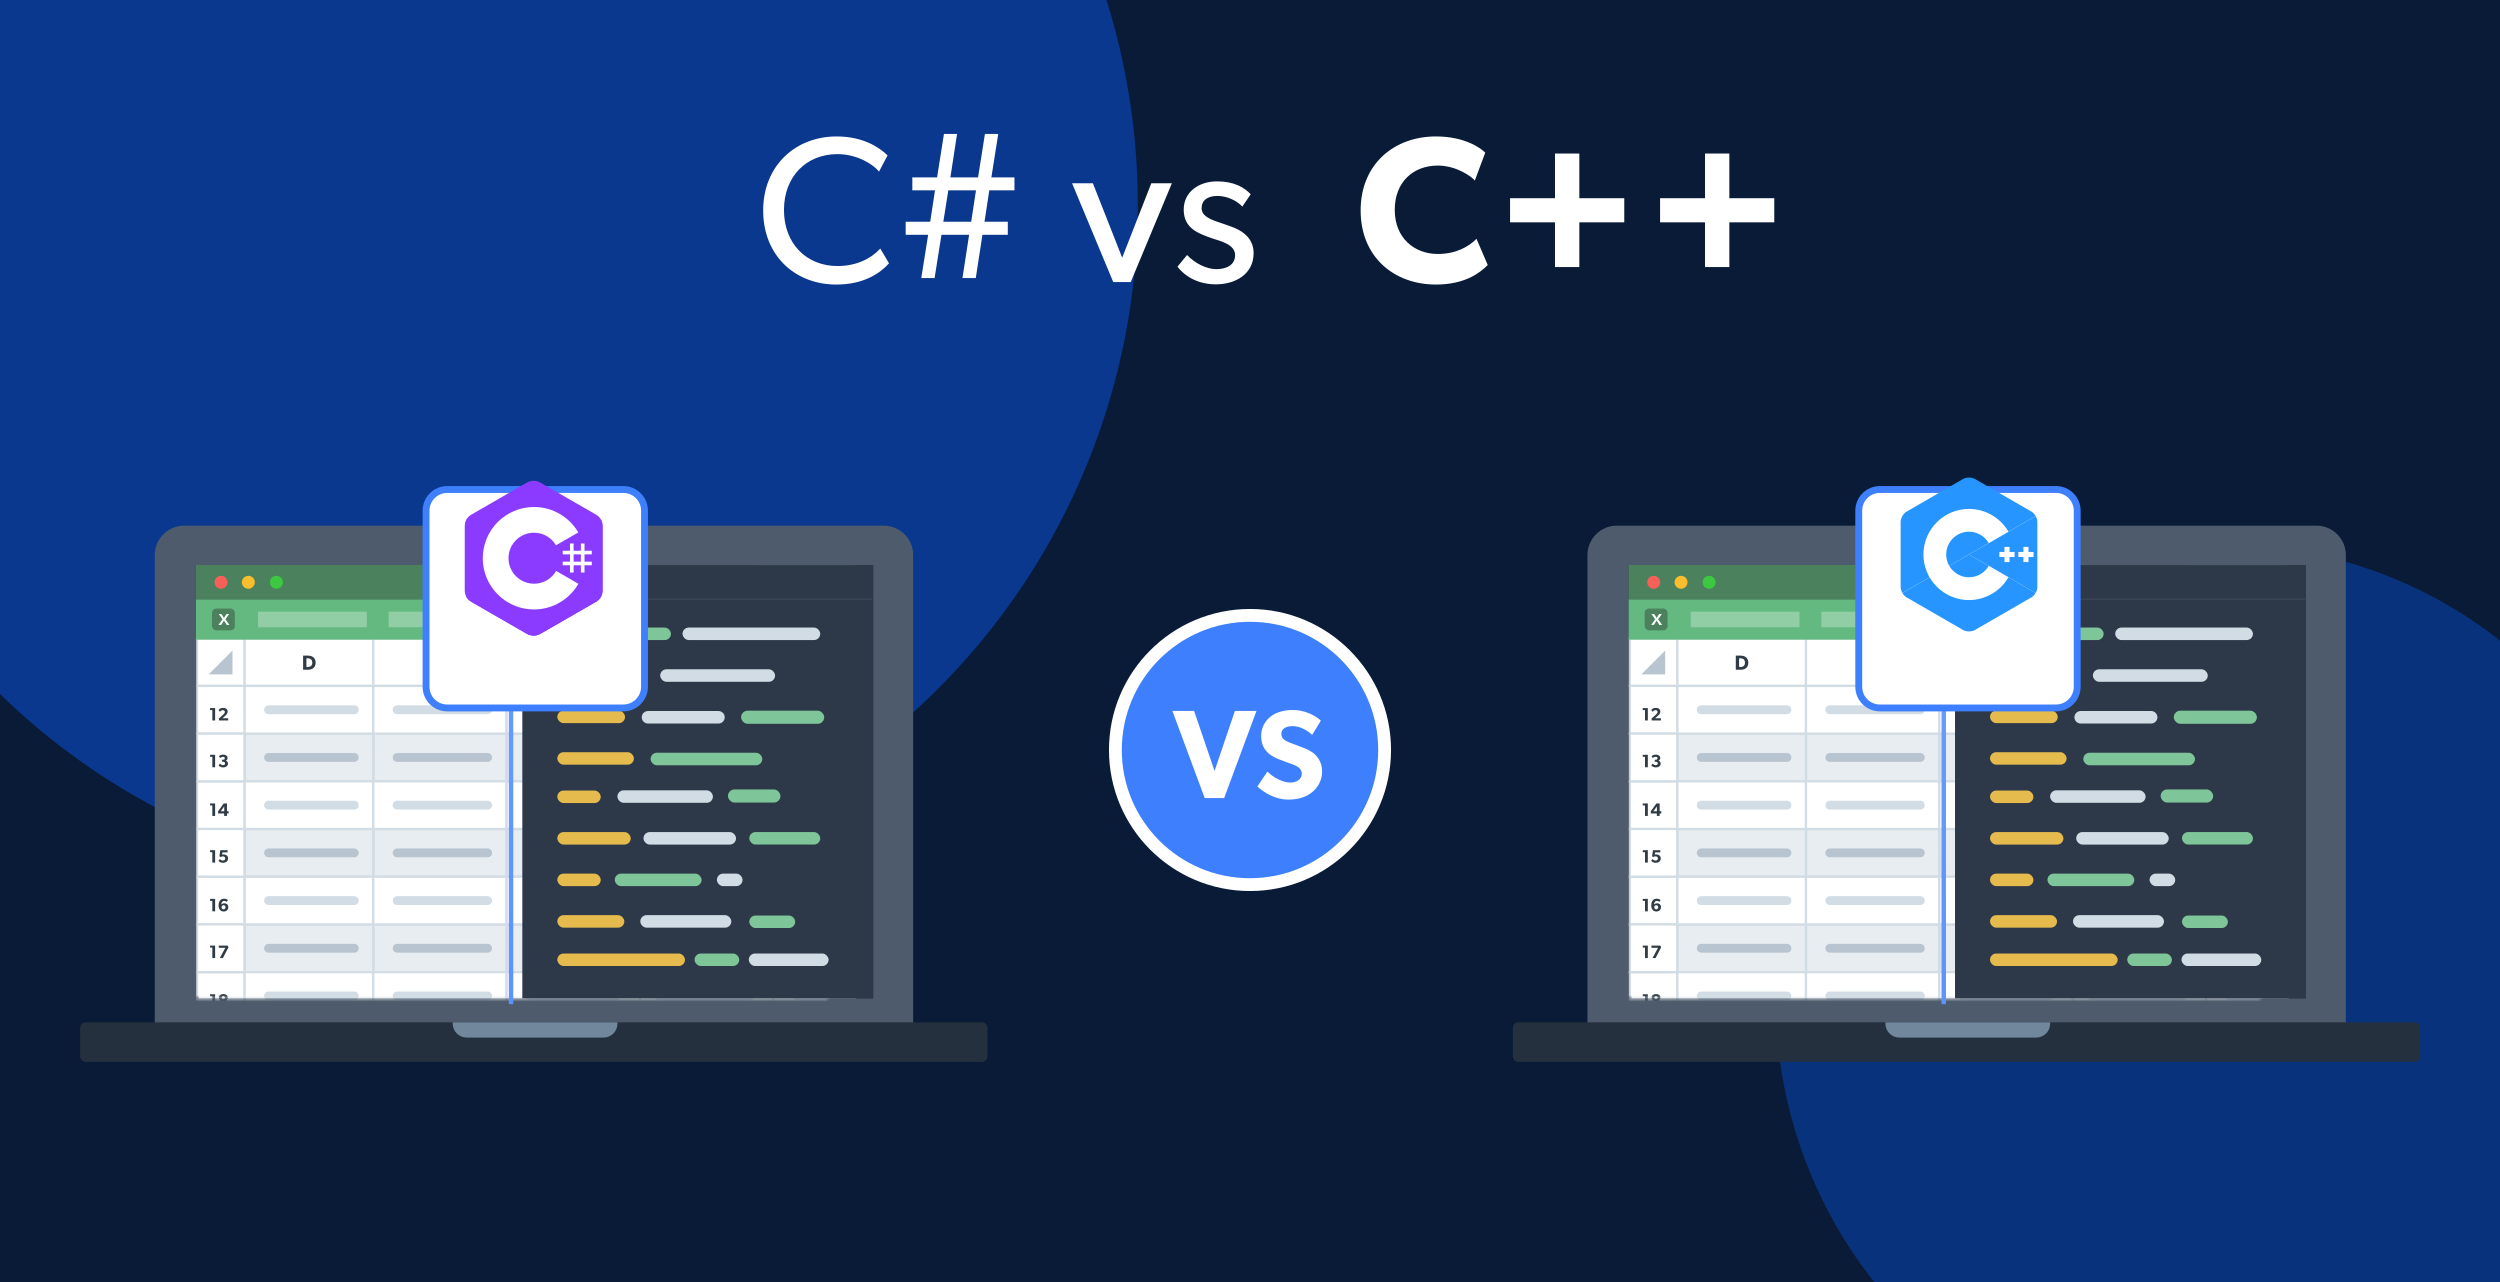 <svg width="780" height="400" viewBox="0 0 780 400" fill="none" xmlns="http://www.w3.org/2000/svg">
<g clip-path="url(#clip0_1878_1600)">
<g opacity="0.7" filter="url(#filter0_f_1878_1600)">
<ellipse cx="147" cy="94" rx="161" ry="163" fill="#0941AB"/>
</g>
<rect width="780" height="400" fill="#091B36"/>
<g opacity="0.75" filter="url(#filter1_f_1878_1600)">
<ellipse cx="145.5" cy="64" rx="209.5" ry="212" fill="#0941AB"/>
</g>
<g opacity="0.6" filter="url(#filter2_f_1878_1600)">
<ellipse cx="694" cy="311.5" rx="140" ry="141.5" fill="#0941AB"/>
</g>
<path d="M277.375 82.159C274.584 85.274 269.457 88.779 260.955 88.779C247.91 88.779 238.11 79.628 238.11 65.674C238.11 51.721 248.17 42.57 261.02 42.57C269.392 42.57 274.454 46.075 276.921 48.476L274.26 53.538C272.507 51.331 267.51 48.087 261.28 48.087C251.61 48.087 244.6 55.031 244.6 65.545C244.6 76.058 251.675 83.003 261.28 83.003C267.186 83.003 271.729 80.731 274.649 77.551L277.375 82.159ZM316.512 59.379H308.659L307.167 69.179H314.435V73.268H306.518L304.441 86.767H300.287L302.364 73.268H293.732L291.591 86.767H287.437L289.579 73.268H282.569V69.179H290.228L291.72 59.379H284.646V55.355H292.369L294.511 41.791H298.6L296.523 55.355H305.155L307.296 41.791H311.45L309.308 55.355H316.512V59.379ZM304.506 59.379H295.874L294.316 69.179H303.013L304.506 59.379ZM365.635 57.172L352.785 88H347.333L334.483 57.172H340.973L350.124 80.407L359.21 57.172H365.635ZM391.126 78.979C391.126 85.599 385.35 88.714 379.379 88.714C374.187 88.714 369.968 86.572 367.372 83.197L370.358 79.563C372.954 82.289 376.588 83.976 379.444 83.976C382.299 83.976 385.35 82.938 385.35 79.563C385.35 76.188 380.482 75.15 378.405 74.436C373.862 72.878 369.319 71.256 369.319 65.415C369.319 59.704 374.252 56.588 379.703 56.588C385.155 56.588 388.27 58.535 390.217 60.612L387.621 64.441C385.804 62.559 382.819 61.131 379.833 61.131C376.848 61.131 374.901 62.429 374.901 64.96C374.901 67.492 377.886 68.595 380.937 69.568C382.624 70.153 383.792 70.542 385.09 71.061C388.53 72.489 391.126 74.955 391.126 78.979ZM464.171 82.678C461.899 85.015 457.162 88.779 448.011 88.779C434.836 88.779 424.517 80.082 424.517 65.674C424.517 51.202 434.966 42.57 448.011 42.57C457.227 42.57 462.224 46.399 463.392 47.632L460.147 56.329C459.303 55.225 454.501 51.656 448.595 51.656C441.002 51.656 435.161 56.718 435.161 65.48C435.161 74.241 441.261 79.239 448.595 79.239C454.176 79.239 458.2 77.032 460.666 74.501L464.171 82.678ZM506.771 69.374H492.752V83.327H485.159V69.374H471.14V61.845H485.159V47.892H492.752V61.845H506.771V69.374ZM553.575 69.374H539.556V83.327H531.963V69.374H517.945V61.845H531.963V47.892H539.556V61.845H553.575V69.374Z" fill="white"/>
<circle cx="390" cy="234" r="42" fill="#3D7FFC" stroke="white" stroke-width="4"/>
<path d="M392.02 221.819L381.936 249H375.869L365.785 221.819H372.56L378.942 240.531L385.284 221.819H392.02ZM412.497 240.727C412.497 243.327 411.276 245.691 409.306 247.227C407.376 248.764 404.855 249.473 401.94 249.473C398.001 249.473 394.495 247.424 392.289 245.376L395.44 240.727C397.41 242.776 400.443 244.155 402.531 244.155C404.579 244.155 406.155 243.17 406.155 241.358C406.155 239.506 404.146 238.797 402.964 238.364C401.782 237.931 399.734 237.222 398.828 236.828C398.158 236.512 396.779 236 395.598 234.858C394.416 233.755 393.47 232.179 393.47 229.619C393.47 227.019 394.731 224.97 396.307 223.67C397.843 222.37 400.325 221.504 403.476 221.504C406.628 221.504 410.252 223.001 412.103 224.852L409.385 229.304C407.809 227.728 405.367 226.546 403.319 226.546C401.27 226.546 399.773 227.334 399.773 228.988C399.773 230.643 401.31 231.273 402.531 231.746C403.713 232.219 405.722 232.928 406.588 233.282C407.337 233.558 409.149 234.267 410.37 235.488C411.512 236.631 412.497 238.285 412.497 240.727Z" fill="white"/>
<path d="M275.726 164H57.463C52.395 164 48.286 168.104 48.286 173.166V320.234C48.286 325.296 52.395 329.4 57.463 329.4H275.726C280.795 329.4 284.903 325.296 284.903 320.234V173.166C284.903 168.104 280.795 164 275.726 164Z" fill="#4D5B6C"/>
<path d="M272.432 176.328H61.104V311.49H272.432V176.328Z" fill="#24303E"/>
<path d="M308.092 320.815C308.092 319.799 307.376 318.977 306.493 318.977H166.546H26.599C25.716 318.977 25 319.799 25 320.815V329.466C25 330.481 25.716 331.304 26.599 331.304H306.493C307.376 331.304 308.092 330.481 308.092 329.466V320.815Z" fill="#24303E"/>
<path d="M141.234 318.977H192.652V319.368C192.652 320.524 192.192 321.634 191.373 322.452C190.554 323.269 189.444 323.729 188.286 323.729H145.611C144.453 323.729 143.342 323.269 142.524 322.452C141.705 321.634 141.245 320.524 141.245 319.368V318.977H141.234Z" fill="#70879C"/>
<path d="M62.435 206.472C62.435 202.865 65.359 199.941 68.966 199.941H266.734V311.11H62.435V206.472Z" fill="white" stroke="#D2DCE4" stroke-width="0.716"/>
<rect x="260.78" y="221.456" width="2.973" height="14.882" rx="1.486" fill="#D2DCE4"/>
<mask id="mask0_1878_1600" style="mask-type:alpha" maskUnits="userSpaceOnUse" x="60" y="198" width="199" height="114">
<rect x="60.937" y="198.607" width="197.242" height="112.858" fill="#D9D9D9"/>
</mask>
<g mask="url(#mask0_1878_1600)">
<path d="M61.471 214.013L61.471 199.131L76.333 199.131L76.333 214.013L61.471 214.013Z" fill="white" stroke="#D2DCE4" stroke-width="0.711"/>
<path d="M61.471 228.882L61.471 214L76.333 214L76.333 228.882L61.471 228.882Z" fill="white" stroke="#D2DCE4" stroke-width="0.711"/>
<path d="M61.471 288.418L61.471 273.536L76.333 273.536L76.333 288.418L61.471 288.418Z" fill="white" stroke="#D2DCE4" stroke-width="0.711"/>
<path d="M61.471 258.658L61.471 243.776L76.333 243.776L76.333 258.658L61.471 258.658Z" fill="white" stroke="#D2DCE4" stroke-width="0.711"/>
<path d="M61.471 318.176L61.471 303.294L76.333 303.294L76.333 318.176L61.471 318.176Z" fill="white" stroke="#D2DCE4" stroke-width="0.711"/>
<path d="M61.471 243.773L61.471 228.891L76.333 228.891L76.333 243.773L61.471 243.773Z" fill="white" stroke="#D2DCE4" stroke-width="0.711"/>
<path d="M61.471 303.307L61.471 288.425L76.333 288.425L76.333 303.307L61.471 303.307Z" fill="white" stroke="#D2DCE4" stroke-width="0.711"/>
<path d="M61.471 273.525L61.471 258.643L76.333 258.643L76.333 273.525L61.471 273.525Z" fill="white" stroke="#D2DCE4" stroke-width="0.711"/>
<path d="M67.122 224.795H66.244V221.537H65.54V220.912H67.122V224.795ZM71.206 224.795H68.359L68.252 224.221L69.568 223.034C69.934 222.702 70.154 222.449 70.154 222.117C70.154 221.785 69.912 221.571 69.529 221.571C69.141 221.571 68.803 221.824 68.589 222.094L68.207 221.498C68.257 221.38 68.736 220.856 69.613 220.856C70.491 220.856 71.026 221.323 71.026 222.004C71.026 222.685 70.519 223.09 70.21 223.366L69.405 224.092H71.206V224.795Z" fill="#303B45"/>
<path d="M67.122 284.332H66.244V281.073H65.54V280.449H67.122V284.332ZM71.228 283.009C71.228 283.774 70.683 284.393 69.777 284.393C69.124 284.393 68.73 284.039 68.527 283.746C68.336 283.476 68.195 283.065 68.195 282.441C68.195 281.743 68.392 281.203 68.713 280.871C69.011 280.555 69.388 280.392 69.9 280.392C70.429 280.392 70.823 280.572 71.105 280.769L70.773 281.366C70.587 281.22 70.255 281.079 69.94 281.079C69.687 281.079 69.518 281.163 69.366 281.31C69.203 281.473 69.056 281.794 69.056 282.221C69.163 282.103 69.433 281.822 70.035 281.822C70.638 281.822 71.228 282.244 71.228 283.009ZM70.368 283.071C70.368 282.733 70.142 282.429 69.749 282.429C69.349 282.429 69.118 282.733 69.118 283.071C69.118 283.414 69.349 283.713 69.749 283.713C70.142 283.713 70.368 283.414 70.368 283.071Z" fill="#303B45"/>
<path d="M67.122 254.569H66.244V251.311H65.54V250.686H67.122V254.569ZM71.33 253.792H70.812V254.569H69.934V253.792H68.043V253.128L69.805 250.675H70.812V253.089H71.33V253.792ZM69.957 253.106V251.603L68.871 253.106H69.957Z" fill="#303B45"/>
<path d="M67.122 314.087H66.244V310.829H65.54V310.204H67.122V314.087ZM71.167 312.99C71.167 313.761 70.491 314.149 69.681 314.149C68.871 314.149 68.195 313.761 68.195 312.99C68.195 312.517 68.465 312.197 68.893 312.061V312.05C68.612 311.949 68.302 311.718 68.302 311.217C68.302 310.514 68.938 310.148 69.681 310.148C70.418 310.148 71.054 310.514 71.054 311.217C71.054 311.724 70.75 311.955 70.469 312.05V312.067C70.891 312.197 71.167 312.517 71.167 312.99ZM70.193 311.285C70.193 310.981 69.979 310.812 69.681 310.812C69.377 310.812 69.169 310.981 69.169 311.285C69.169 311.583 69.377 311.752 69.681 311.752C69.979 311.752 70.193 311.583 70.193 311.285ZM70.283 312.906C70.283 312.557 70.019 312.354 69.681 312.354C69.338 312.354 69.079 312.557 69.079 312.906C69.079 313.255 69.349 313.457 69.681 313.457C70.013 313.457 70.283 313.255 70.283 312.906Z" fill="#303B45"/>
<path d="M67.122 239.377H66.244V236.119H65.54V235.494H67.122V239.377ZM71.127 238.241C71.127 239.017 70.412 239.439 69.613 239.439C68.809 239.439 68.33 238.989 68.195 238.792L68.612 238.252C68.769 238.443 69.186 238.736 69.563 238.736C69.945 238.736 70.244 238.539 70.244 238.19C70.244 237.847 69.974 237.667 69.625 237.667H69.281V237.031H69.625C69.929 237.031 70.142 236.879 70.142 236.575C70.142 236.271 69.889 236.119 69.58 236.119C69.27 236.119 68.966 236.243 68.651 236.496L68.314 235.922C68.584 235.686 68.944 235.438 69.653 235.438C70.356 235.438 71.003 235.821 71.003 236.474C71.003 236.991 70.705 237.216 70.446 237.323V237.34C70.773 237.425 71.127 237.734 71.127 238.241Z" fill="#303B45"/>
<path d="M67.122 298.91H66.244V295.651H65.54V295.027H67.122V298.91ZM71.273 295.567L69.546 298.91H68.589L70.294 295.724H68.257V295.027H71.026L71.273 295.567Z" fill="#303B45"/>
<path d="M67.122 269.138H66.244V265.879H65.54V265.255H67.122V269.138ZM71.155 267.838C71.155 268.744 70.373 269.2 69.602 269.2C68.826 269.2 68.353 268.845 68.173 268.564L68.589 268.029C68.803 268.327 69.208 268.496 69.54 268.496C69.872 268.496 70.272 268.305 70.272 267.838C70.272 267.376 69.889 267.185 69.54 267.185C69.287 267.185 69.006 267.264 68.831 267.388L68.437 267.151L68.736 265.255H71.009V265.953H69.394L69.281 266.65C69.4 266.6 69.546 266.566 69.799 266.566C70.39 266.566 71.155 266.937 71.155 267.838Z" fill="#303B45"/>
<rect x="76.341" y="214.013" width="14.882" height="40.129" transform="rotate(-90 76.341 214.013)" fill="white" stroke="#D2DCE4" stroke-width="0.711"/>
<rect x="116.463" y="214.013" width="14.882" height="41.615" transform="rotate(-90 116.463 214.013)" fill="white" stroke="#D2DCE4" stroke-width="0.711"/>
<rect x="158.074" y="214.013" width="14.882" height="41.615" transform="rotate(-90 158.074 214.013)" fill="white" stroke="#D2DCE4" stroke-width="0.711"/>
<rect x="199.685" y="214.013" width="14.882" height="41.615" transform="rotate(-90 199.685 214.013)" fill="white" stroke="#D2DCE4" stroke-width="0.711"/>
<rect x="241.316" y="214.013" width="14.882" height="40.129" transform="rotate(-90 241.316 214.013)" fill="white" stroke="#D2DCE4" stroke-width="0.711"/>
<rect x="76.341" y="243.773" width="14.882" height="40.129" transform="rotate(-90 76.341 243.773)" fill="#D2DCE4" fill-opacity="0.5" stroke="#D2DCE4" stroke-width="0.711"/>
<rect x="76.341" y="273.525" width="14.882" height="40.129" transform="rotate(-90 76.341 273.525)" fill="#D2DCE4" fill-opacity="0.5" stroke="#D2DCE4" stroke-width="0.711"/>
<rect x="76.341" y="303.307" width="14.882" height="40.129" transform="rotate(-90 76.341 303.307)" fill="#D2DCE4" fill-opacity="0.5" stroke="#D2DCE4" stroke-width="0.711"/>
<rect x="116.463" y="243.773" width="14.882" height="41.615" transform="rotate(-90 116.463 243.773)" fill="#D2DCE4" fill-opacity="0.5" stroke="#D2DCE4" stroke-width="0.711"/>
<rect x="116.463" y="273.525" width="14.882" height="41.615" transform="rotate(-90 116.463 273.525)" fill="#D2DCE4" fill-opacity="0.5" stroke="#D2DCE4" stroke-width="0.711"/>
<rect x="116.463" y="303.307" width="14.882" height="41.615" transform="rotate(-90 116.463 303.307)" fill="#D2DCE4" fill-opacity="0.5" stroke="#D2DCE4" stroke-width="0.711"/>
<rect x="158.074" y="243.773" width="14.882" height="41.615" transform="rotate(-90 158.074 243.773)" fill="#D2DCE4" fill-opacity="0.5" stroke="#D2DCE4" stroke-width="0.711"/>
<path d="M158.074 273.525L158.074 258.643L199.689 258.643L199.689 273.525L158.074 273.525Z" fill="#D2DCE4" fill-opacity="0.5" stroke="#D2DCE4" stroke-width="0.711"/>
<rect x="158.074" y="303.307" width="14.882" height="41.615" transform="rotate(-90 158.074 303.307)" fill="#D2DCE4" fill-opacity="0.5" stroke="#D2DCE4" stroke-width="0.711"/>
<rect x="199.685" y="243.773" width="14.882" height="41.615" transform="rotate(-90 199.685 243.773)" fill="#D2DCE4" fill-opacity="0.5" stroke="#D2DCE4" stroke-width="0.711"/>
<rect x="199.685" y="273.535" width="14.882" height="41.615" transform="rotate(-90 199.685 273.535)" fill="#D2DCE4" fill-opacity="0.5" stroke="#D2DCE4" stroke-width="0.711"/>
<rect x="199.685" y="303.307" width="14.882" height="41.615" transform="rotate(-90 199.685 303.307)" fill="#D2DCE4" fill-opacity="0.5" stroke="#D2DCE4" stroke-width="0.711"/>
<rect x="241.316" y="243.773" width="14.882" height="40.129" transform="rotate(-90 241.316 243.773)" fill="#D2DCE4" fill-opacity="0.5" stroke="#D2DCE4" stroke-width="0.711"/>
<rect x="241.316" y="273.535" width="14.882" height="40.129" transform="rotate(-90 241.316 273.535)" fill="#D2DCE4" fill-opacity="0.5" stroke="#D2DCE4" stroke-width="0.711"/>
<rect x="241.316" y="303.307" width="14.882" height="40.129" transform="rotate(-90 241.316 303.307)" fill="#D2DCE4" fill-opacity="0.5" stroke="#D2DCE4" stroke-width="0.711"/>
<rect x="76.341" y="228.882" width="14.882" height="40.129" transform="rotate(-90 76.341 228.882)" fill="white" stroke="#D2DCE4" stroke-width="0.711"/>
<rect x="76.341" y="258.658" width="14.882" height="40.129" transform="rotate(-90 76.341 258.658)" fill="white" stroke="#D2DCE4" stroke-width="0.711"/>
<rect x="76.341" y="288.418" width="14.882" height="40.129" transform="rotate(-90 76.341 288.418)" fill="white" stroke="#D2DCE4" stroke-width="0.711"/>
<rect x="76.341" y="318.176" width="14.882" height="40.129" transform="rotate(-90 76.341 318.176)" fill="white" stroke="#D2DCE4" stroke-width="0.711"/>
<rect x="116.463" y="228.882" width="14.882" height="41.615" transform="rotate(-90 116.463 228.882)" fill="white" stroke="#D2DCE4" stroke-width="0.711"/>
<rect x="116.463" y="258.658" width="14.882" height="41.615" transform="rotate(-90 116.463 258.658)" fill="white" stroke="#D2DCE4" stroke-width="0.711"/>
<rect x="116.463" y="288.418" width="14.882" height="41.615" transform="rotate(-90 116.463 288.418)" fill="white" stroke="#D2DCE4" stroke-width="0.711"/>
<rect x="116.463" y="318.176" width="14.882" height="41.615" transform="rotate(-90 116.463 318.176)" fill="white" stroke="#D2DCE4" stroke-width="0.711"/>
<rect x="158.074" y="228.882" width="14.882" height="41.615" transform="rotate(-90 158.074 228.882)" fill="white" stroke="#D2DCE4" stroke-width="0.711"/>
<rect x="158.074" y="258.658" width="14.882" height="41.615" transform="rotate(-90 158.074 258.658)" fill="white" stroke="#D2DCE4" stroke-width="0.711"/>
<rect x="158.074" y="288.418" width="14.882" height="41.615" transform="rotate(-90 158.074 288.418)" fill="white" stroke="#D2DCE4" stroke-width="0.711"/>
<rect x="158.074" y="318.176" width="14.882" height="41.615" transform="rotate(-90 158.074 318.176)" fill="white" stroke="#D2DCE4" stroke-width="0.711"/>
<rect x="199.685" y="228.888" width="14.882" height="41.615" transform="rotate(-90 199.685 228.888)" fill="white" stroke="#D2DCE4" stroke-width="0.711"/>
<rect x="199.685" y="258.658" width="14.882" height="41.615" transform="rotate(-90 199.685 258.658)" fill="white" stroke="#D2DCE4" stroke-width="0.711"/>
<rect x="199.685" y="288.418" width="14.882" height="41.615" transform="rotate(-90 199.685 288.418)" fill="white" stroke="#D2DCE4" stroke-width="0.711"/>
<rect x="199.685" y="318.176" width="14.882" height="41.615" transform="rotate(-90 199.685 318.176)" fill="white" stroke="#D2DCE4" stroke-width="0.711"/>
<rect x="241.316" y="228.888" width="14.882" height="40.129" transform="rotate(-90 241.316 228.888)" fill="white" stroke="#D2DCE4" stroke-width="0.711"/>
<rect x="241.316" y="258.658" width="14.882" height="40.129" transform="rotate(-90 241.316 258.658)" fill="white" stroke="#D2DCE4" stroke-width="0.711"/>
<rect x="241.316" y="288.418" width="14.882" height="40.129" transform="rotate(-90 241.316 288.418)" fill="white" stroke="#D2DCE4" stroke-width="0.711"/>
<rect x="241.316" y="318.176" width="14.882" height="40.129" transform="rotate(-90 241.316 318.176)" fill="white" stroke="#D2DCE4" stroke-width="0.711"/>
<path d="M83.783 236.329H110.535" stroke="#B8C4D0" stroke-width="2.756" stroke-linecap="round"/>
<path d="M83.783 266.091H110.535" stroke="#B8C4D0" stroke-width="2.756" stroke-linecap="round"/>
<path d="M83.783 295.855H110.535" stroke="#B8C4D0" stroke-width="2.756" stroke-linecap="round"/>
<path d="M123.905 236.329H152.144" stroke="#B8C4D0" stroke-width="2.756" stroke-linecap="round"/>
<path d="M123.905 266.091H152.144" stroke="#B8C4D0" stroke-width="2.756" stroke-linecap="round"/>
<path d="M123.905 295.855H152.144" stroke="#B8C4D0" stroke-width="2.756" stroke-linecap="round"/>
<path d="M165.536 236.329H192.289" stroke="#B8C4D0" stroke-width="2.756" stroke-linecap="round"/>
<path d="M165.536 266.091H192.289" stroke="#B8C4D0" stroke-width="2.752" stroke-linecap="round"/>
<path d="M165.536 295.855H192.289" stroke="#B8C4D0" stroke-width="2.756" stroke-linecap="round"/>
<path d="M205.651 236.329H233.89" stroke="#B8C4D0" stroke-width="2.756" stroke-linecap="round"/>
<path d="M205.651 266.091H233.89" stroke="#B8C4D0" stroke-width="2.756" stroke-linecap="round"/>
<path d="M205.651 295.855H233.89" stroke="#B8C4D0" stroke-width="2.756" stroke-linecap="round"/>
<path d="M248.759 236.329H274.026" stroke="#B8C4D0" stroke-width="2.756" stroke-linecap="round"/>
<path d="M248.759 266.091H274.026" stroke="#B8C4D0" stroke-width="2.756" stroke-linecap="round"/>
<path d="M248.759 295.855H274.026" stroke="#B8C4D0" stroke-width="2.756" stroke-linecap="round"/>
<path d="M83.783 221.448H110.535" stroke="#D2DCE4" stroke-width="2.756" stroke-linecap="round"/>
<path d="M83.783 251.205H110.535" stroke="#D2DCE4" stroke-width="2.756" stroke-linecap="round"/>
<path d="M83.783 280.981H110.535" stroke="#D2DCE4" stroke-width="2.756" stroke-linecap="round"/>
<path d="M83.783 310.74H110.535" stroke="#D2DCE4" stroke-width="2.756" stroke-linecap="round"/>
<path d="M123.905 221.448H152.144" stroke="#D2DCE4" stroke-width="2.756" stroke-linecap="round"/>
<path d="M123.905 251.205H152.144" stroke="#D2DCE4" stroke-width="2.756" stroke-linecap="round"/>
<path d="M123.905 280.981H152.144" stroke="#D2DCE4" stroke-width="2.756" stroke-linecap="round"/>
<path d="M123.905 310.74H152.144" stroke="#D2DCE4" stroke-width="2.756" stroke-linecap="round"/>
<path d="M165.536 221.448H192.289" stroke="#D2DCE4" stroke-width="2.756" stroke-linecap="round"/>
<path d="M165.536 251.205H192.289" stroke="#D2DCE4" stroke-width="2.756" stroke-linecap="round"/>
<path d="M165.536 280.981H192.289" stroke="#D2DCE4" stroke-width="2.756" stroke-linecap="round"/>
<path d="M165.536 310.74H192.289" stroke="#D2DCE4" stroke-width="2.756" stroke-linecap="round"/>
<path d="M205.651 221.448H233.89" stroke="#D2DCE4" stroke-width="2.756" stroke-linecap="round"/>
<path d="M205.651 251.205H233.89" stroke="#D2DCE4" stroke-width="2.756" stroke-linecap="round"/>
<path d="M205.651 280.981H233.89" stroke="#D2DCE4" stroke-width="2.756" stroke-linecap="round"/>
<path d="M205.651 310.74H233.89" stroke="#D2DCE4" stroke-width="2.756" stroke-linecap="round"/>
<path d="M248.759 221.448H274.026" stroke="#D2DCE4" stroke-width="2.756" stroke-linecap="round"/>
<path d="M248.759 251.205H274.026" stroke="#D2DCE4" stroke-width="2.756" stroke-linecap="round"/>
<path d="M248.759 280.981H274.026" stroke="#D2DCE4" stroke-width="2.756" stroke-linecap="round"/>
<path d="M248.759 310.74H274.026" stroke="#D2DCE4" stroke-width="2.756" stroke-linecap="round"/>
<path d="M72.537 210.408V202.966L65.105 210.408H72.537Z" fill="#B8C4D0"/>
<path d="M98.483 206.759C98.483 207.616 98.138 208.128 97.767 208.441C97.402 208.748 96.833 208.966 96.065 208.966H94.568V204.552H96.065C96.833 204.552 97.402 204.77 97.767 205.083C98.138 205.39 98.483 205.902 98.483 206.759ZM97.434 206.759C97.434 206.215 97.229 205.902 97.044 205.723C96.858 205.55 96.551 205.409 96.123 205.409H95.598V208.089H96.123C96.551 208.089 96.858 207.949 97.044 207.77C97.229 207.597 97.434 207.303 97.434 206.759Z" fill="#303B45"/>
<path d="M139.085 208.966H136.168V204.552H139.027V205.377H137.198V206.279H138.925V207.104H137.198V208.128H139.085V208.966Z" fill="#303B45"/>
<path d="M180.556 205.377H178.829V206.458H180.454V207.283H178.829V208.966H177.799V204.552H180.556V205.377Z" fill="#303B45"/>
<path d="M223.446 208.286C223.222 208.484 222.698 209.041 221.482 209.041C220.26 209.041 219.186 208.235 219.186 206.763C219.186 205.292 220.26 204.493 221.495 204.493C222.666 204.493 223.171 205.107 223.312 205.26L222.627 205.855C222.442 205.65 222.096 205.35 221.495 205.35C220.785 205.35 220.235 205.868 220.235 206.763C220.235 207.659 220.798 208.177 221.514 208.177C222.231 208.177 222.435 207.896 222.435 207.896V207.243H221.508V206.456H223.446V208.286Z" fill="#303B45"/>
</g>
<path d="M258.35 311.464V199.138" stroke="#D2DCE4" stroke-width="0.689"/>
<rect x="61.119" y="186.957" width="205.588" height="12.623" fill="#63B97F"/>
<path d="M61.105 176.277H266.692V186.959H61.105V176.277Z" fill="#4B825D"/>
<path d="M70.981 181.67C70.982 182.071 70.864 182.463 70.641 182.797C70.419 183.13 70.103 183.391 69.732 183.545C69.361 183.699 68.953 183.74 68.559 183.662C68.166 183.585 67.804 183.392 67.519 183.109C67.235 182.826 67.042 182.465 66.963 182.072C66.884 181.679 66.924 181.271 67.078 180.901C67.231 180.531 67.491 180.214 67.825 179.991C68.158 179.768 68.551 179.649 68.952 179.649C69.488 179.653 70.001 179.867 70.381 180.245C70.76 180.623 70.976 181.135 70.981 181.67Z" fill="#F66058"/>
<path d="M79.506 181.67C79.507 182.071 79.388 182.463 79.166 182.797C78.944 183.131 78.627 183.391 78.256 183.545C77.885 183.699 77.477 183.74 77.083 183.662C76.689 183.584 76.327 183.391 76.043 183.107C75.759 182.824 75.566 182.462 75.487 182.069C75.409 181.676 75.45 181.268 75.604 180.898C75.758 180.527 76.019 180.211 76.353 179.989C76.688 179.767 77.081 179.648 77.482 179.649C77.748 179.648 78.012 179.7 78.258 179.801C78.504 179.902 78.728 180.05 78.916 180.238C79.104 180.426 79.253 180.65 79.354 180.895C79.456 181.141 79.507 181.404 79.506 181.67Z" fill="#F9BD2E"/>
<path d="M88.266 181.67C88.267 182.071 88.149 182.463 87.927 182.797C87.704 183.13 87.388 183.391 87.017 183.545C86.647 183.699 86.239 183.74 85.845 183.662C85.451 183.585 85.089 183.392 84.805 183.109C84.52 182.826 84.327 182.465 84.248 182.072C84.169 181.679 84.209 181.271 84.363 180.901C84.516 180.531 84.776 180.214 85.11 179.991C85.444 179.768 85.836 179.649 86.237 179.649C86.773 179.653 87.286 179.867 87.666 180.245C88.045 180.623 88.261 181.135 88.266 181.67Z" fill="#3CC840"/>
<rect x="66.147" y="189.87" width="7.128" height="6.797" rx="1.346" fill="#4B825D"/>
<path d="M69.88 193.615L70.731 194.969H71.571L70.33 193.216L71.49 191.571H70.66L69.874 192.797L69.088 191.571H68.258L69.419 193.211L68.177 194.969H69.012L69.88 193.615Z" fill="white"/>
<rect opacity="0.3" x="242.466" y="190.846" width="24.244" height="4.855" fill="white"/>
<rect opacity="0.3" x="201.744" y="190.846" width="33.941" height="4.855" fill="white"/>
<rect opacity="0.3" x="121.249" y="190.846" width="33.941" height="4.855" fill="white"/>
<rect opacity="0.3" x="162.963" y="190.338" width="32.762" height="5.46" fill="white"/>
<rect opacity="0.3" x="80.507" y="190.846" width="33.941" height="4.855" fill="white"/>
<path d="M162.963 176.27L272.443 176.332V311.482H162.963V176.27Z" fill="#2D3948"/>
<line x1="162.963" y1="186.988" x2="272.17" y2="186.988" stroke="#3A4655" stroke-width="0.419"/>
<g filter="url(#filter3_d_1878_1600)">
<path d="M162.963 176.275L162.963 311.491" stroke="url(#paint0_linear_1878_1600)" stroke-width="1.385"/>
</g>
<rect x="173.884" y="195.797" width="10.953" height="3.906" rx="1.953" fill="#E4BB4C"/>
<rect x="188.207" y="195.797" width="21.13" height="3.906" rx="1.953" fill="#7EC699"/>
<rect x="173.884" y="208.758" width="26.884" height="3.906" rx="1.953" fill="#E4BB4C"/>
<rect x="205.98" y="208.818" width="35.846" height="3.906" rx="1.953" fill="#D2DCE4"/>
<rect x="212.946" y="195.797" width="42.969" height="3.906" rx="1.953" fill="#D2DCE4"/>
<rect x="191.807" y="272.568" width="27.089" height="3.906" rx="1.953" fill="#7EC699"/>
<rect x="173.884" y="285.529" width="20.91" height="3.906" rx="1.953" fill="#E4BB4C"/>
<rect x="173.884" y="297.493" width="39.828" height="3.906" rx="1.953" fill="#E4BB4C"/>
<rect x="216.7" y="297.493" width="13.94" height="3.906" rx="1.953" fill="#7EC598"/>
<rect x="233.627" y="297.493" width="24.893" height="3.906" rx="1.953" fill="#D2DCE4"/>
<rect x="173.884" y="221.72" width="21.13" height="3.906" rx="1.953" fill="#E4BB4C"/>
<rect x="192.634" y="246.579" width="29.798" height="3.906" rx="1.953" fill="#D2DCE4"/>
<path d="M200.225 223.792C200.225 222.713 201.1 221.839 202.178 221.839H224.16C225.239 221.839 226.114 222.713 226.114 223.792C226.114 224.871 225.239 225.745 224.16 225.745H202.178C201.1 225.745 200.225 224.871 200.225 223.792Z" fill="#D2DCE4"/>
<rect x="173.884" y="246.646" width="13.545" height="3.906" rx="1.953" fill="#E4BB4C"/>
<rect x="173.884" y="272.568" width="13.545" height="3.906" rx="1.953" fill="#E4BB4C"/>
<rect x="199.772" y="285.529" width="28.397" height="3.906" rx="1.953" fill="#D2DCE4"/>
<rect x="233.78" y="285.641" width="14.323" height="3.906" rx="1.953" fill="#7EC699"/>
<rect x="173.884" y="234.681" width="23.897" height="3.906" rx="1.953" fill="#E4BB4C"/>
<rect x="202.986" y="234.86" width="34.85" height="3.906" rx="1.953" fill="#7EC699"/>
<rect x="231.218" y="221.734" width="25.937" height="4.095" rx="2.048" fill="#7EC699"/>
<rect x="227.122" y="246.305" width="16.381" height="4.095" rx="2.048" fill="#7EC699"/>
<rect x="233.78" y="259.599" width="22.135" height="3.906" rx="1.953" fill="#7EC699"/>
<rect x="223.67" y="272.568" width="8.006" height="3.906" rx="1.953" fill="#D2DCE4"/>
<rect x="173.884" y="259.606" width="22.901" height="3.906" rx="1.953" fill="#E4BB4C"/>
<rect x="200.768" y="259.606" width="28.876" height="3.906" rx="1.953" fill="#D2DCE4"/>
<path d="M722.726 164H504.463C499.395 164 495.286 168.104 495.286 173.166V320.234C495.286 325.296 499.395 329.4 504.463 329.4H722.726C727.795 329.4 731.903 325.296 731.903 320.234V173.166C731.903 168.104 727.795 164 722.726 164Z" fill="#4D5B6C"/>
<path d="M719.432 176.328H508.104V311.49H719.432V176.328Z" fill="#24303E"/>
<path d="M755.092 320.815C755.092 319.799 754.376 318.977 753.493 318.977H613.546H473.599C472.716 318.977 472 319.799 472 320.815V329.466C472 330.481 472.716 331.304 473.599 331.304H753.493C754.376 331.304 755.092 330.481 755.092 329.466V320.815Z" fill="#24303E"/>
<path d="M588.234 318.977H639.652V319.368C639.652 320.524 639.192 321.634 638.373 322.452C637.554 323.269 636.444 323.729 635.286 323.729H592.611C591.453 323.729 590.342 323.269 589.524 322.452C588.705 321.634 588.245 320.524 588.245 319.368V318.977H588.234Z" fill="#70879C"/>
<path d="M509.435 206.472C509.435 202.865 512.359 199.941 515.966 199.941H713.734V311.11H509.435V206.472Z" fill="white" stroke="#D2DCE4" stroke-width="0.716"/>
<rect x="707.78" y="221.456" width="2.973" height="14.882" rx="1.486" fill="#D2DCE4"/>
<mask id="mask1_1878_1600" style="mask-type:alpha" maskUnits="userSpaceOnUse" x="507" y="198" width="199" height="114">
<rect x="507.937" y="198.607" width="197.242" height="112.858" fill="#D9D9D9"/>
</mask>
<g mask="url(#mask1_1878_1600)">
<path d="M508.471 214.013L508.471 199.131L523.333 199.131L523.333 214.013L508.471 214.013Z" fill="white" stroke="#D2DCE4" stroke-width="0.711"/>
<path d="M508.471 228.882L508.471 214L523.333 214L523.333 228.882L508.471 228.882Z" fill="white" stroke="#D2DCE4" stroke-width="0.711"/>
<path d="M508.471 288.418L508.471 273.536L523.333 273.536L523.333 288.418L508.471 288.418Z" fill="white" stroke="#D2DCE4" stroke-width="0.711"/>
<path d="M508.471 258.658L508.471 243.776L523.333 243.776L523.333 258.658L508.471 258.658Z" fill="white" stroke="#D2DCE4" stroke-width="0.711"/>
<path d="M508.471 318.176L508.471 303.294L523.333 303.294L523.333 318.176L508.471 318.176Z" fill="white" stroke="#D2DCE4" stroke-width="0.711"/>
<path d="M508.471 243.773L508.471 228.891L523.333 228.891L523.333 243.773L508.471 243.773Z" fill="white" stroke="#D2DCE4" stroke-width="0.711"/>
<path d="M508.471 303.307L508.471 288.425L523.333 288.425L523.333 303.307L508.471 303.307Z" fill="white" stroke="#D2DCE4" stroke-width="0.711"/>
<path d="M508.471 273.525L508.471 258.643L523.333 258.643L523.333 273.525L508.471 273.525Z" fill="white" stroke="#D2DCE4" stroke-width="0.711"/>
<path d="M514.122 224.795H513.244V221.537H512.54V220.912H514.122V224.795ZM518.206 224.795H515.358L515.252 224.221L516.568 223.034C516.934 222.702 517.154 222.449 517.154 222.117C517.154 221.785 516.912 221.571 516.529 221.571C516.141 221.571 515.803 221.824 515.589 222.094L515.207 221.498C515.257 221.38 515.736 220.856 516.613 220.856C517.491 220.856 518.026 221.323 518.026 222.004C518.026 222.685 517.519 223.09 517.21 223.366L516.405 224.092H518.206V224.795Z" fill="#303B45"/>
<path d="M514.122 284.332H513.244V281.073H512.54V280.449H514.122V284.332ZM518.229 283.009C518.229 283.774 517.683 284.393 516.777 284.393C516.124 284.393 515.73 284.039 515.527 283.746C515.336 283.476 515.195 283.065 515.195 282.441C515.195 281.743 515.392 281.203 515.713 280.871C516.011 280.555 516.388 280.392 516.9 280.392C517.429 280.392 517.823 280.572 518.105 280.769L517.773 281.366C517.587 281.22 517.255 281.079 516.94 281.079C516.687 281.079 516.518 281.163 516.366 281.31C516.203 281.473 516.056 281.794 516.056 282.221C516.163 282.103 516.433 281.822 517.035 281.822C517.638 281.822 518.229 282.244 518.229 283.009ZM517.367 283.071C517.367 282.733 517.142 282.429 516.748 282.429C516.349 282.429 516.118 282.733 516.118 283.071C516.118 283.414 516.349 283.713 516.748 283.713C517.142 283.713 517.367 283.414 517.367 283.071Z" fill="#303B45"/>
<path d="M514.122 254.569H513.244V251.311H512.54V250.686H514.122V254.569ZM518.33 253.792H517.812V254.569H516.934V253.792H515.043V253.128L516.805 250.675H517.812V253.089H518.33V253.792ZM516.957 253.106V251.603L515.871 253.106H516.957Z" fill="#303B45"/>
<path d="M514.122 314.087H513.244V310.829H512.54V310.204H514.122V314.087ZM518.167 312.99C518.167 313.761 517.491 314.149 516.681 314.149C515.871 314.149 515.195 313.761 515.195 312.99C515.195 312.517 515.465 312.197 515.893 312.061V312.05C515.612 311.949 515.302 311.718 515.302 311.217C515.302 310.514 515.938 310.148 516.681 310.148C517.418 310.148 518.054 310.514 518.054 311.217C518.054 311.724 517.75 311.955 517.469 312.05V312.067C517.891 312.197 518.167 312.517 518.167 312.99ZM517.193 311.285C517.193 310.981 516.979 310.812 516.681 310.812C516.377 310.812 516.169 310.981 516.169 311.285C516.169 311.583 516.377 311.752 516.681 311.752C516.979 311.752 517.193 311.583 517.193 311.285ZM517.283 312.906C517.283 312.557 517.019 312.354 516.681 312.354C516.338 312.354 516.079 312.557 516.079 312.906C516.079 313.255 516.349 313.457 516.681 313.457C517.013 313.457 517.283 313.255 517.283 312.906Z" fill="#303B45"/>
<path d="M514.122 239.377H513.244V236.119H512.54V235.494H514.122V239.377ZM518.127 238.241C518.127 239.017 517.413 239.439 516.613 239.439C515.809 239.439 515.33 238.989 515.195 238.792L515.612 238.252C515.769 238.443 516.186 238.736 516.563 238.736C516.945 238.736 517.244 238.539 517.244 238.19C517.244 237.847 516.974 237.667 516.625 237.667H516.281V237.031H516.625C516.929 237.031 517.142 236.879 517.142 236.575C517.142 236.271 516.889 236.119 516.58 236.119C516.27 236.119 515.966 236.243 515.651 236.496L515.313 235.922C515.584 235.686 515.944 235.438 516.653 235.438C517.356 235.438 518.003 235.821 518.003 236.474C518.003 236.991 517.705 237.216 517.446 237.323V237.34C517.773 237.425 518.127 237.734 518.127 238.241Z" fill="#303B45"/>
<path d="M514.122 298.91H513.244V295.651H512.54V295.027H514.122V298.91ZM518.274 295.567L516.546 298.91H515.589L517.294 295.724H515.257V295.027H518.026L518.274 295.567Z" fill="#303B45"/>
<path d="M514.122 269.138H513.244V265.879H512.54V265.255H514.122V269.138ZM518.155 267.838C518.155 268.744 517.373 269.2 516.602 269.2C515.826 269.2 515.353 268.845 515.173 268.564L515.589 268.029C515.803 268.327 516.208 268.496 516.54 268.496C516.872 268.496 517.272 268.305 517.272 267.838C517.272 267.376 516.889 267.185 516.54 267.185C516.287 267.185 516.006 267.264 515.831 267.388L515.437 267.151L515.736 265.255H518.009V265.953H516.394L516.281 266.65C516.4 266.6 516.546 266.566 516.799 266.566C517.39 266.566 518.155 266.937 518.155 267.838Z" fill="#303B45"/>
<rect x="523.341" y="214.013" width="14.882" height="40.129" transform="rotate(-90 523.341 214.013)" fill="white" stroke="#D2DCE4" stroke-width="0.711"/>
<rect x="563.463" y="214.013" width="14.882" height="41.615" transform="rotate(-90 563.463 214.013)" fill="white" stroke="#D2DCE4" stroke-width="0.711"/>
<rect x="605.074" y="214.013" width="14.882" height="41.615" transform="rotate(-90 605.074 214.013)" fill="white" stroke="#D2DCE4" stroke-width="0.711"/>
<rect x="646.685" y="214.013" width="14.882" height="41.615" transform="rotate(-90 646.685 214.013)" fill="white" stroke="#D2DCE4" stroke-width="0.711"/>
<rect x="688.316" y="214.013" width="14.882" height="40.129" transform="rotate(-90 688.316 214.013)" fill="white" stroke="#D2DCE4" stroke-width="0.711"/>
<rect x="523.341" y="243.773" width="14.882" height="40.129" transform="rotate(-90 523.341 243.773)" fill="#D2DCE4" fill-opacity="0.5" stroke="#D2DCE4" stroke-width="0.711"/>
<rect x="523.341" y="273.525" width="14.882" height="40.129" transform="rotate(-90 523.341 273.525)" fill="#D2DCE4" fill-opacity="0.5" stroke="#D2DCE4" stroke-width="0.711"/>
<rect x="523.341" y="303.307" width="14.882" height="40.129" transform="rotate(-90 523.341 303.307)" fill="#D2DCE4" fill-opacity="0.5" stroke="#D2DCE4" stroke-width="0.711"/>
<rect x="563.463" y="243.773" width="14.882" height="41.615" transform="rotate(-90 563.463 243.773)" fill="#D2DCE4" fill-opacity="0.5" stroke="#D2DCE4" stroke-width="0.711"/>
<rect x="563.463" y="273.525" width="14.882" height="41.615" transform="rotate(-90 563.463 273.525)" fill="#D2DCE4" fill-opacity="0.5" stroke="#D2DCE4" stroke-width="0.711"/>
<rect x="563.463" y="303.307" width="14.882" height="41.615" transform="rotate(-90 563.463 303.307)" fill="#D2DCE4" fill-opacity="0.5" stroke="#D2DCE4" stroke-width="0.711"/>
<rect x="605.074" y="243.773" width="14.882" height="41.615" transform="rotate(-90 605.074 243.773)" fill="#D2DCE4" fill-opacity="0.5" stroke="#D2DCE4" stroke-width="0.711"/>
<path d="M605.074 273.525L605.074 258.643L646.689 258.643L646.689 273.525L605.074 273.525Z" fill="#D2DCE4" fill-opacity="0.5" stroke="#D2DCE4" stroke-width="0.711"/>
<rect x="605.074" y="303.307" width="14.882" height="41.615" transform="rotate(-90 605.074 303.307)" fill="#D2DCE4" fill-opacity="0.5" stroke="#D2DCE4" stroke-width="0.711"/>
<rect x="646.685" y="243.773" width="14.882" height="41.615" transform="rotate(-90 646.685 243.773)" fill="#D2DCE4" fill-opacity="0.5" stroke="#D2DCE4" stroke-width="0.711"/>
<rect x="646.685" y="273.535" width="14.882" height="41.615" transform="rotate(-90 646.685 273.535)" fill="#D2DCE4" fill-opacity="0.5" stroke="#D2DCE4" stroke-width="0.711"/>
<rect x="646.685" y="303.307" width="14.882" height="41.615" transform="rotate(-90 646.685 303.307)" fill="#D2DCE4" fill-opacity="0.5" stroke="#D2DCE4" stroke-width="0.711"/>
<rect x="688.316" y="243.773" width="14.882" height="40.129" transform="rotate(-90 688.316 243.773)" fill="#D2DCE4" fill-opacity="0.5" stroke="#D2DCE4" stroke-width="0.711"/>
<rect x="688.316" y="273.535" width="14.882" height="40.129" transform="rotate(-90 688.316 273.535)" fill="#D2DCE4" fill-opacity="0.5" stroke="#D2DCE4" stroke-width="0.711"/>
<rect x="688.316" y="303.307" width="14.882" height="40.129" transform="rotate(-90 688.316 303.307)" fill="#D2DCE4" fill-opacity="0.5" stroke="#D2DCE4" stroke-width="0.711"/>
<rect x="523.341" y="228.882" width="14.882" height="40.129" transform="rotate(-90 523.341 228.882)" fill="white" stroke="#D2DCE4" stroke-width="0.711"/>
<rect x="523.341" y="258.658" width="14.882" height="40.129" transform="rotate(-90 523.341 258.658)" fill="white" stroke="#D2DCE4" stroke-width="0.711"/>
<rect x="523.341" y="288.418" width="14.882" height="40.129" transform="rotate(-90 523.341 288.418)" fill="white" stroke="#D2DCE4" stroke-width="0.711"/>
<rect x="523.341" y="318.176" width="14.882" height="40.129" transform="rotate(-90 523.341 318.176)" fill="white" stroke="#D2DCE4" stroke-width="0.711"/>
<rect x="563.463" y="228.882" width="14.882" height="41.615" transform="rotate(-90 563.463 228.882)" fill="white" stroke="#D2DCE4" stroke-width="0.711"/>
<rect x="563.463" y="258.658" width="14.882" height="41.615" transform="rotate(-90 563.463 258.658)" fill="white" stroke="#D2DCE4" stroke-width="0.711"/>
<rect x="563.463" y="288.418" width="14.882" height="41.615" transform="rotate(-90 563.463 288.418)" fill="white" stroke="#D2DCE4" stroke-width="0.711"/>
<rect x="563.463" y="318.176" width="14.882" height="41.615" transform="rotate(-90 563.463 318.176)" fill="white" stroke="#D2DCE4" stroke-width="0.711"/>
<rect x="605.074" y="228.882" width="14.882" height="41.615" transform="rotate(-90 605.074 228.882)" fill="white" stroke="#D2DCE4" stroke-width="0.711"/>
<rect x="605.074" y="258.658" width="14.882" height="41.615" transform="rotate(-90 605.074 258.658)" fill="white" stroke="#D2DCE4" stroke-width="0.711"/>
<rect x="605.074" y="288.418" width="14.882" height="41.615" transform="rotate(-90 605.074 288.418)" fill="white" stroke="#D2DCE4" stroke-width="0.711"/>
<rect x="605.074" y="318.176" width="14.882" height="41.615" transform="rotate(-90 605.074 318.176)" fill="white" stroke="#D2DCE4" stroke-width="0.711"/>
<rect x="646.685" y="228.888" width="14.882" height="41.615" transform="rotate(-90 646.685 228.888)" fill="white" stroke="#D2DCE4" stroke-width="0.711"/>
<rect x="646.685" y="258.658" width="14.882" height="41.615" transform="rotate(-90 646.685 258.658)" fill="white" stroke="#D2DCE4" stroke-width="0.711"/>
<rect x="646.685" y="288.418" width="14.882" height="41.615" transform="rotate(-90 646.685 288.418)" fill="white" stroke="#D2DCE4" stroke-width="0.711"/>
<rect x="646.685" y="318.176" width="14.882" height="41.615" transform="rotate(-90 646.685 318.176)" fill="white" stroke="#D2DCE4" stroke-width="0.711"/>
<rect x="688.316" y="228.888" width="14.882" height="40.129" transform="rotate(-90 688.316 228.888)" fill="white" stroke="#D2DCE4" stroke-width="0.711"/>
<rect x="688.316" y="258.658" width="14.882" height="40.129" transform="rotate(-90 688.316 258.658)" fill="white" stroke="#D2DCE4" stroke-width="0.711"/>
<rect x="688.316" y="288.418" width="14.882" height="40.129" transform="rotate(-90 688.316 288.418)" fill="white" stroke="#D2DCE4" stroke-width="0.711"/>
<rect x="688.316" y="318.176" width="14.882" height="40.129" transform="rotate(-90 688.316 318.176)" fill="white" stroke="#D2DCE4" stroke-width="0.711"/>
<path d="M530.783 236.329H557.535" stroke="#B8C4D0" stroke-width="2.756" stroke-linecap="round"/>
<path d="M530.783 266.091H557.535" stroke="#B8C4D0" stroke-width="2.756" stroke-linecap="round"/>
<path d="M530.783 295.855H557.535" stroke="#B8C4D0" stroke-width="2.756" stroke-linecap="round"/>
<path d="M570.905 236.329H599.144" stroke="#B8C4D0" stroke-width="2.756" stroke-linecap="round"/>
<path d="M570.905 266.091H599.144" stroke="#B8C4D0" stroke-width="2.756" stroke-linecap="round"/>
<path d="M570.905 295.855H599.144" stroke="#B8C4D0" stroke-width="2.756" stroke-linecap="round"/>
<path d="M612.536 236.329H639.289" stroke="#B8C4D0" stroke-width="2.756" stroke-linecap="round"/>
<path d="M612.536 266.091H639.289" stroke="#B8C4D0" stroke-width="2.752" stroke-linecap="round"/>
<path d="M612.536 295.855H639.289" stroke="#B8C4D0" stroke-width="2.756" stroke-linecap="round"/>
<path d="M652.651 236.329H680.89" stroke="#B8C4D0" stroke-width="2.756" stroke-linecap="round"/>
<path d="M652.651 266.091H680.89" stroke="#B8C4D0" stroke-width="2.756" stroke-linecap="round"/>
<path d="M652.651 295.855H680.89" stroke="#B8C4D0" stroke-width="2.756" stroke-linecap="round"/>
<path d="M695.759 236.329H721.026" stroke="#B8C4D0" stroke-width="2.756" stroke-linecap="round"/>
<path d="M695.759 266.091H721.026" stroke="#B8C4D0" stroke-width="2.756" stroke-linecap="round"/>
<path d="M695.759 295.855H721.026" stroke="#B8C4D0" stroke-width="2.756" stroke-linecap="round"/>
<path d="M530.783 221.448H557.535" stroke="#D2DCE4" stroke-width="2.756" stroke-linecap="round"/>
<path d="M530.783 251.205H557.535" stroke="#D2DCE4" stroke-width="2.756" stroke-linecap="round"/>
<path d="M530.783 280.981H557.535" stroke="#D2DCE4" stroke-width="2.756" stroke-linecap="round"/>
<path d="M530.783 310.74H557.535" stroke="#D2DCE4" stroke-width="2.756" stroke-linecap="round"/>
<path d="M570.905 221.448H599.144" stroke="#D2DCE4" stroke-width="2.756" stroke-linecap="round"/>
<path d="M570.905 251.205H599.144" stroke="#D2DCE4" stroke-width="2.756" stroke-linecap="round"/>
<path d="M570.905 280.981H599.144" stroke="#D2DCE4" stroke-width="2.756" stroke-linecap="round"/>
<path d="M570.905 310.74H599.144" stroke="#D2DCE4" stroke-width="2.756" stroke-linecap="round"/>
<path d="M612.536 221.448H639.289" stroke="#D2DCE4" stroke-width="2.756" stroke-linecap="round"/>
<path d="M612.536 251.205H639.289" stroke="#D2DCE4" stroke-width="2.756" stroke-linecap="round"/>
<path d="M612.536 280.981H639.289" stroke="#D2DCE4" stroke-width="2.756" stroke-linecap="round"/>
<path d="M612.536 310.74H639.289" stroke="#D2DCE4" stroke-width="2.756" stroke-linecap="round"/>
<path d="M652.651 221.448H680.89" stroke="#D2DCE4" stroke-width="2.756" stroke-linecap="round"/>
<path d="M652.651 251.205H680.89" stroke="#D2DCE4" stroke-width="2.756" stroke-linecap="round"/>
<path d="M652.651 280.981H680.89" stroke="#D2DCE4" stroke-width="2.756" stroke-linecap="round"/>
<path d="M652.651 310.74H680.89" stroke="#D2DCE4" stroke-width="2.756" stroke-linecap="round"/>
<path d="M695.759 221.448H721.026" stroke="#D2DCE4" stroke-width="2.756" stroke-linecap="round"/>
<path d="M695.759 251.205H721.026" stroke="#D2DCE4" stroke-width="2.756" stroke-linecap="round"/>
<path d="M695.759 280.981H721.026" stroke="#D2DCE4" stroke-width="2.756" stroke-linecap="round"/>
<path d="M695.759 310.74H721.026" stroke="#D2DCE4" stroke-width="2.756" stroke-linecap="round"/>
<path d="M519.537 210.408V202.966L512.105 210.408H519.537Z" fill="#B8C4D0"/>
<path d="M545.483 206.759C545.483 207.616 545.138 208.128 544.767 208.441C544.402 208.748 543.833 208.966 543.065 208.966H541.568V204.552H543.065C543.833 204.552 544.402 204.77 544.767 205.083C545.138 205.39 545.483 205.902 545.483 206.759ZM544.434 206.759C544.434 206.215 544.229 205.902 544.044 205.723C543.858 205.55 543.551 205.409 543.123 205.409H542.598V208.089H543.123C543.551 208.089 543.858 207.949 544.044 207.77C544.229 207.597 544.434 207.303 544.434 206.759Z" fill="#303B45"/>
<path d="M586.085 208.966H583.168V204.552H586.027V205.377H584.198V206.279H585.925V207.104H584.198V208.128H586.085V208.966Z" fill="#303B45"/>
<path d="M627.556 205.377H625.829V206.458H627.454V207.283H625.829V208.966H624.799V204.552H627.556V205.377Z" fill="#303B45"/>
<path d="M670.446 208.286C670.222 208.484 669.698 209.041 668.482 209.041C667.26 209.041 666.186 208.235 666.186 206.763C666.186 205.292 667.26 204.493 668.495 204.493C669.666 204.493 670.171 205.107 670.312 205.26L669.627 205.855C669.442 205.65 669.096 205.35 668.495 205.35C667.785 205.35 667.235 205.868 667.235 206.763C667.235 207.659 667.798 208.177 668.514 208.177C669.231 208.177 669.435 207.896 669.435 207.896V207.243H668.508V206.456H670.446V208.286Z" fill="#303B45"/>
</g>
<path d="M705.35 311.464V199.138" stroke="#D2DCE4" stroke-width="0.689"/>
<rect x="508.119" y="186.957" width="205.588" height="12.623" fill="#63B97F"/>
<path d="M508.104 176.277H713.692V186.959H508.104V176.277Z" fill="#4B825D"/>
<path d="M517.981 181.67C517.982 182.071 517.864 182.463 517.641 182.797C517.419 183.13 517.102 183.391 516.732 183.545C516.361 183.699 515.953 183.74 515.559 183.662C515.166 183.585 514.804 183.392 514.519 183.109C514.235 182.826 514.042 182.465 513.963 182.072C513.884 181.679 513.924 181.271 514.078 180.901C514.231 180.531 514.491 180.214 514.825 179.991C515.158 179.768 515.551 179.649 515.952 179.649C516.488 179.653 517.001 179.867 517.381 180.245C517.76 180.623 517.976 181.135 517.981 181.67Z" fill="#F66058"/>
<path d="M526.506 181.67C526.507 182.071 526.389 182.463 526.166 182.797C525.943 183.131 525.627 183.391 525.256 183.545C524.885 183.699 524.477 183.74 524.083 183.662C523.689 183.584 523.327 183.391 523.043 183.107C522.759 182.824 522.566 182.462 522.487 182.069C522.409 181.676 522.45 181.268 522.604 180.898C522.758 180.527 523.019 180.211 523.353 179.989C523.688 179.767 524.081 179.648 524.482 179.649C524.748 179.648 525.012 179.7 525.258 179.801C525.504 179.902 525.728 180.05 525.916 180.238C526.104 180.426 526.253 180.65 526.354 180.895C526.456 181.141 526.507 181.404 526.506 181.67Z" fill="#F9BD2E"/>
<path d="M535.266 181.67C535.267 182.071 535.149 182.463 534.926 182.797C534.704 183.13 534.388 183.391 534.017 183.545C533.647 183.699 533.238 183.74 532.845 183.662C532.451 183.585 532.089 183.392 531.805 183.109C531.521 182.826 531.327 182.465 531.248 182.072C531.169 181.679 531.209 181.271 531.363 180.901C531.516 180.531 531.776 180.214 532.11 179.991C532.444 179.768 532.836 179.649 533.237 179.649C533.773 179.653 534.286 179.867 534.666 180.245C535.045 180.623 535.261 181.135 535.266 181.67Z" fill="#3CC840"/>
<rect x="513.147" y="189.87" width="7.128" height="6.797" rx="1.346" fill="#4B825D"/>
<path d="M516.88 193.615L517.731 194.969H518.571L517.33 193.216L518.49 191.571H517.66L516.874 192.797L516.088 191.571H515.259L516.419 193.211L515.177 194.969H516.012L516.88 193.615Z" fill="white"/>
<rect opacity="0.3" x="689.466" y="190.846" width="24.244" height="4.855" fill="white"/>
<rect opacity="0.3" x="648.744" y="190.846" width="33.941" height="4.855" fill="white"/>
<rect opacity="0.3" x="568.249" y="190.846" width="33.941" height="4.855" fill="white"/>
<rect opacity="0.3" x="609.963" y="190.338" width="32.762" height="5.46" fill="white"/>
<rect opacity="0.3" x="527.507" y="190.846" width="33.941" height="4.855" fill="white"/>
<path d="M609.963 176.27L719.443 176.332V311.482H609.963V176.27Z" fill="#2D3948"/>
<line x1="609.963" y1="186.988" x2="719.17" y2="186.988" stroke="#3A4655" stroke-width="0.419"/>
<g filter="url(#filter4_d_1878_1600)">
<path d="M609.963 176.275L609.963 311.491" stroke="url(#paint1_linear_1878_1600)" stroke-width="1.385"/>
</g>
<rect x="620.884" y="195.797" width="10.953" height="3.906" rx="1.953" fill="#E4BB4C"/>
<rect x="635.207" y="195.797" width="21.13" height="3.906" rx="1.953" fill="#7EC699"/>
<rect x="620.884" y="208.758" width="26.884" height="3.906" rx="1.953" fill="#E4BB4C"/>
<rect x="652.98" y="208.818" width="35.846" height="3.906" rx="1.953" fill="#D2DCE4"/>
<rect x="659.946" y="195.797" width="42.969" height="3.906" rx="1.953" fill="#D2DCE4"/>
<rect x="638.807" y="272.568" width="27.089" height="3.906" rx="1.953" fill="#7EC699"/>
<rect x="620.884" y="285.529" width="20.91" height="3.906" rx="1.953" fill="#E4BB4C"/>
<rect x="620.884" y="297.493" width="39.828" height="3.906" rx="1.953" fill="#E4BB4C"/>
<rect x="663.7" y="297.493" width="13.94" height="3.906" rx="1.953" fill="#7EC598"/>
<rect x="680.627" y="297.493" width="24.893" height="3.906" rx="1.953" fill="#D2DCE4"/>
<rect x="620.884" y="221.72" width="21.13" height="3.906" rx="1.953" fill="#E4BB4C"/>
<rect x="639.634" y="246.579" width="29.798" height="3.906" rx="1.953" fill="#D2DCE4"/>
<path d="M647.225 223.792C647.225 222.713 648.1 221.839 649.178 221.839H671.16C672.239 221.839 673.114 222.713 673.114 223.792C673.114 224.871 672.239 225.745 671.16 225.745H649.178C648.1 225.745 647.225 224.871 647.225 223.792Z" fill="#D2DCE4"/>
<rect x="620.884" y="246.646" width="13.545" height="3.906" rx="1.953" fill="#E4BB4C"/>
<rect x="620.884" y="272.568" width="13.545" height="3.906" rx="1.953" fill="#E4BB4C"/>
<rect x="646.772" y="285.529" width="28.397" height="3.906" rx="1.953" fill="#D2DCE4"/>
<rect x="680.78" y="285.641" width="14.323" height="3.906" rx="1.953" fill="#7EC699"/>
<rect x="620.884" y="234.681" width="23.897" height="3.906" rx="1.953" fill="#E4BB4C"/>
<rect x="649.986" y="234.86" width="34.85" height="3.906" rx="1.953" fill="#7EC699"/>
<rect x="678.218" y="221.734" width="25.937" height="4.095" rx="2.048" fill="#7EC699"/>
<rect x="674.122" y="246.305" width="16.381" height="4.095" rx="2.048" fill="#7EC699"/>
<rect x="680.78" y="259.599" width="22.135" height="3.906" rx="1.953" fill="#7EC699"/>
<rect x="670.67" y="272.568" width="8.006" height="3.906" rx="1.953" fill="#D2DCE4"/>
<rect x="620.884" y="259.606" width="22.901" height="3.906" rx="1.953" fill="#E4BB4C"/>
<rect x="647.768" y="259.606" width="28.876" height="3.906" rx="1.953" fill="#D2DCE4"/>
<g filter="url(#filter5_d_1878_1600)">
<g filter="url(#filter6_d_1878_1600)">
<path d="M641.482 138.928H586.532C582.884 138.928 579.928 141.884 579.928 145.532V200.482C579.928 204.13 582.884 207.086 586.532 207.086H641.482C645.13 207.086 648.086 204.13 648.086 200.482V145.532C648.086 141.884 645.13 138.928 641.482 138.928Z" fill="white" stroke="#3D7FFC" stroke-width="2.145"/>
</g>
</g>
<path d="M635.112 185C635.447 184.421 635.655 183.767 635.655 183.181V162.82C635.655 162.233 635.447 161.58 635.112 161L614.327 173L635.112 185Z" fill="#2695FF"/>
<path d="M616.175 196.56L633.808 186.38C634.316 186.086 634.777 185.58 635.112 185L614.328 173L593.543 185C593.878 185.58 594.339 186.086 594.847 186.38L612.481 196.56C613.496 197.147 615.159 197.147 616.175 196.56Z" fill="#2695FF"/>
<path d="M635.112 161C634.777 160.42 634.315 159.914 633.807 159.62L616.174 149.44C615.158 148.853 613.496 148.853 612.48 149.44L594.847 159.62C593.831 160.207 593 161.646 593 162.819V183.181C593 183.767 593.208 184.42 593.543 185L614.327 173L635.112 161Z" fill="#2695FF"/>
<path d="M614.327 187.219C606.487 187.219 600.109 180.84 600.109 173C600.109 165.16 606.487 158.782 614.327 158.782C619.386 158.782 624.104 161.505 626.64 165.887L620.487 169.448C619.218 167.254 616.857 165.891 614.327 165.891C610.407 165.891 607.218 169.08 607.218 173C607.218 176.92 610.407 180.109 614.327 180.109C616.858 180.109 619.218 178.747 620.487 176.553L626.64 180.113C624.105 184.496 619.386 187.219 614.327 187.219Z" fill="white"/>
<path d="M628.546 172.211H626.966V170.631H625.387V172.211H623.807V173.791H625.387V175.371H626.966V173.791H628.546V172.211Z" fill="white"/>
<path d="M634.47 172.211H632.89V170.631H631.31V172.211H629.73V173.791H631.31V175.371H632.89V173.791H634.47V172.211Z" fill="white"/>
<g filter="url(#filter7_d_1878_1600)">
<g filter="url(#filter8_d_1878_1600)">
<path d="M194.482 138.928H139.532C135.884 138.928 132.928 141.884 132.928 145.532V200.482C132.928 204.13 135.884 207.086 139.532 207.086H194.482C198.13 207.086 201.086 204.13 201.086 200.482V145.532C201.086 141.884 198.13 138.928 194.482 138.928Z" fill="white" stroke="#3D7FFC" stroke-width="2.145"/>
</g>
</g>
<path d="M187.998 164.208C187.997 163.396 187.824 162.678 187.472 162.062C187.127 161.455 186.61 160.948 185.916 160.546C180.192 157.245 174.462 153.955 168.739 150.65C167.196 149.76 165.701 149.792 164.169 150.696C161.891 152.039 150.483 158.575 147.084 160.544C145.684 161.355 145.003 162.595 145.002 164.207C145 170.845 145.002 177.483 145 184.121C145 184.916 145.167 185.62 145.503 186.227C145.848 186.851 146.372 187.373 147.082 187.784C150.481 189.753 161.891 196.288 164.169 197.632C165.701 198.536 167.196 198.568 168.74 197.678C174.463 194.373 180.193 191.083 185.918 187.782C186.628 187.371 187.152 186.849 187.497 186.225C187.833 185.618 188 184.914 188 184.119C188 184.119 188 170.847 187.998 164.208Z" fill="#8A3BFF"/>
<path d="M166.565 174.099L145.502 186.227C145.848 186.851 146.372 187.373 147.082 187.784C150.481 189.753 161.89 196.288 164.168 197.632C165.7 198.536 167.196 198.568 168.739 197.677C174.462 194.373 180.193 191.082 185.918 187.782C186.627 187.371 187.152 186.849 187.497 186.225L166.565 174.099Z" fill="#8A3BFF"/>
<path d="M187.998 164.208C187.997 163.396 187.824 162.678 187.472 162.062L166.566 174.099L187.497 186.225C187.833 185.618 188 184.914 188 184.119C188 184.119 188 170.846 187.998 164.208Z" fill="#8A3BFF"/>
<path d="M178.967 169.566V171.833H181.234V169.566H182.368V171.833H184.635V172.966H182.368V175.233H184.635V176.366H182.368V178.633H181.234V176.366H178.967V178.633H177.834V176.366H175.567V175.233H177.834V172.966H175.567V171.833H177.834V169.566H178.967ZM181.234 172.966H178.967V175.233H181.234V172.966Z" fill="white"/>
<path d="M166.612 158.181C172.525 158.181 177.687 161.392 180.452 166.165L180.425 166.119L173.468 170.125C172.098 167.804 169.585 166.238 166.703 166.206L166.612 166.205C162.216 166.205 158.653 169.768 158.653 174.164C158.652 175.549 159.013 176.911 159.703 178.112C161.075 180.507 163.654 182.123 166.612 182.123C169.589 182.123 172.182 180.487 173.547 178.066L173.514 178.124L180.46 182.148C177.725 186.881 172.634 190.082 166.79 190.146L166.612 190.147C160.681 190.147 155.504 186.916 152.745 182.118C151.399 179.775 150.629 177.06 150.629 174.164C150.629 165.337 157.784 158.181 166.612 158.181L166.612 158.181Z" fill="white"/>
</g>
<defs>
<filter id="filter0_f_1878_1600" x="-200.885" y="-255.885" width="695.771" height="699.771" filterUnits="userSpaceOnUse" color-interpolation-filters="sRGB">
<feFlood flood-opacity="0" result="BackgroundImageFix"/>
<feBlend mode="normal" in="SourceGraphic" in2="BackgroundImageFix" result="shape"/>
<feGaussianBlur stdDeviation="93.443" result="effect1_foregroundBlur_1878_1600"/>
</filter>
<filter id="filter1_f_1878_1600" x="-470.25" y="-554.25" width="1231.5" height="1236.5" filterUnits="userSpaceOnUse" color-interpolation-filters="sRGB">
<feFlood flood-opacity="0" result="BackgroundImageFix"/>
<feBlend mode="normal" in="SourceGraphic" in2="BackgroundImageFix" result="shape"/>
<feGaussianBlur stdDeviation="203.125" result="effect1_foregroundBlur_1878_1600"/>
</filter>
<filter id="filter2_f_1878_1600" x="254" y="-130" width="880" height="883" filterUnits="userSpaceOnUse" color-interpolation-filters="sRGB">
<feFlood flood-opacity="0" result="BackgroundImageFix"/>
<feBlend mode="normal" in="SourceGraphic" in2="BackgroundImageFix" result="shape"/>
<feGaussianBlur stdDeviation="150" result="effect1_foregroundBlur_1878_1600"/>
</filter>
<filter id="filter3_d_1878_1600" x="150.686" y="170.026" width="17.517" height="151.348" filterUnits="userSpaceOnUse" color-interpolation-filters="sRGB">
<feFlood flood-opacity="0" result="BackgroundImageFix"/>
<feColorMatrix in="SourceAlpha" type="matrix" values="0 0 0 0 0 0 0 0 0 0 0 0 0 0 0 0 0 0 127 0" result="hardAlpha"/>
<feOffset dx="-3.518" dy="1.816"/>
<feGaussianBlur stdDeviation="4.033"/>
<feColorMatrix type="matrix" values="0 0 0 0 0 0 0 0 0 0 0 0 0 0 0 0 0 0 0.2 0"/>
<feBlend mode="normal" in2="BackgroundImageFix" result="effect1_dropShadow_1878_1600"/>
<feBlend mode="normal" in="SourceGraphic" in2="effect1_dropShadow_1878_1600" result="shape"/>
</filter>
<filter id="filter4_d_1878_1600" x="597.686" y="170.026" width="17.517" height="151.348" filterUnits="userSpaceOnUse" color-interpolation-filters="sRGB">
<feFlood flood-opacity="0" result="BackgroundImageFix"/>
<feColorMatrix in="SourceAlpha" type="matrix" values="0 0 0 0 0 0 0 0 0 0 0 0 0 0 0 0 0 0 127 0" result="hardAlpha"/>
<feOffset dx="-3.518" dy="1.816"/>
<feGaussianBlur stdDeviation="4.033"/>
<feColorMatrix type="matrix" values="0 0 0 0 0 0 0 0 0 0 0 0 0 0 0 0 0 0 0.2 0"/>
<feBlend mode="normal" in2="BackgroundImageFix" result="effect1_dropShadow_1878_1600"/>
<feBlend mode="normal" in="SourceGraphic" in2="effect1_dropShadow_1878_1600" result="shape"/>
</filter>
<filter id="filter5_d_1878_1600" x="569.904" y="133.745" width="88.206" height="88.206" filterUnits="userSpaceOnUse" color-interpolation-filters="sRGB">
<feFlood flood-opacity="0" result="BackgroundImageFix"/>
<feColorMatrix in="SourceAlpha" type="matrix" values="0 0 0 0 0 0 0 0 0 0 0 0 0 0 0 0 0 0 127 0" result="hardAlpha"/>
<feOffset dy="4.842"/>
<feGaussianBlur stdDeviation="4.476"/>
<feComposite in2="hardAlpha" operator="out"/>
<feColorMatrix type="matrix" values="0 0 0 0 0 0 0 0 0 0 0 0 0 0 0 0 0 0 0.25 0"/>
<feBlend mode="normal" in2="BackgroundImageFix" result="effect1_dropShadow_1878_1600"/>
<feBlend mode="normal" in="SourceGraphic" in2="effect1_dropShadow_1878_1600" result="shape"/>
</filter>
<filter id="filter6_d_1878_1600" x="567.666" y="135.617" width="92.682" height="92.682" filterUnits="userSpaceOnUse" color-interpolation-filters="sRGB">
<feFlood flood-opacity="0" result="BackgroundImageFix"/>
<feColorMatrix in="SourceAlpha" type="matrix" values="0 0 0 0 0 0 0 0 0 0 0 0 0 0 0 0 0 0 127 0" result="hardAlpha"/>
<feOffset dy="8.951"/>
<feGaussianBlur stdDeviation="5.594"/>
<feColorMatrix type="matrix" values="0 0 0 0 0 0 0 0 0 0 0 0 0 0 0 0 0 0 0.25 0"/>
<feBlend mode="normal" in2="BackgroundImageFix" result="effect1_dropShadow_1878_1600"/>
<feBlend mode="normal" in="SourceGraphic" in2="effect1_dropShadow_1878_1600" result="shape"/>
</filter>
<filter id="filter7_d_1878_1600" x="122.904" y="133.745" width="88.206" height="88.206" filterUnits="userSpaceOnUse" color-interpolation-filters="sRGB">
<feFlood flood-opacity="0" result="BackgroundImageFix"/>
<feColorMatrix in="SourceAlpha" type="matrix" values="0 0 0 0 0 0 0 0 0 0 0 0 0 0 0 0 0 0 127 0" result="hardAlpha"/>
<feOffset dy="4.842"/>
<feGaussianBlur stdDeviation="4.476"/>
<feComposite in2="hardAlpha" operator="out"/>
<feColorMatrix type="matrix" values="0 0 0 0 0 0 0 0 0 0 0 0 0 0 0 0 0 0 0.25 0"/>
<feBlend mode="normal" in2="BackgroundImageFix" result="effect1_dropShadow_1878_1600"/>
<feBlend mode="normal" in="SourceGraphic" in2="effect1_dropShadow_1878_1600" result="shape"/>
</filter>
<filter id="filter8_d_1878_1600" x="120.666" y="135.617" width="92.682" height="92.682" filterUnits="userSpaceOnUse" color-interpolation-filters="sRGB">
<feFlood flood-opacity="0" result="BackgroundImageFix"/>
<feColorMatrix in="SourceAlpha" type="matrix" values="0 0 0 0 0 0 0 0 0 0 0 0 0 0 0 0 0 0 127 0" result="hardAlpha"/>
<feOffset dy="8.951"/>
<feGaussianBlur stdDeviation="5.594"/>
<feColorMatrix type="matrix" values="0 0 0 0 0 0 0 0 0 0 0 0 0 0 0 0 0 0 0.25 0"/>
<feBlend mode="normal" in2="BackgroundImageFix" result="effect1_dropShadow_1878_1600"/>
<feBlend mode="normal" in="SourceGraphic" in2="effect1_dropShadow_1878_1600" result="shape"/>
</filter>
<linearGradient id="paint0_linear_1878_1600" x1="199.705" y1="163.527" x2="133.027" y2="157.978" gradientUnits="userSpaceOnUse">
<stop stop-color="#3D7FFC"/>
<stop offset="0.9" stop-color="#89B1FD"/>
<stop offset="1" stop-color="#E7EEFF"/>
</linearGradient>
<linearGradient id="paint1_linear_1878_1600" x1="646.705" y1="163.527" x2="580.027" y2="157.978" gradientUnits="userSpaceOnUse">
<stop stop-color="#3D7FFC"/>
<stop offset="0.9" stop-color="#89B1FD"/>
<stop offset="1" stop-color="#E7EEFF"/>
</linearGradient>
<clipPath id="clip0_1878_1600">
<rect width="780" height="400" fill="white"/>
</clipPath>
</defs>
</svg>
